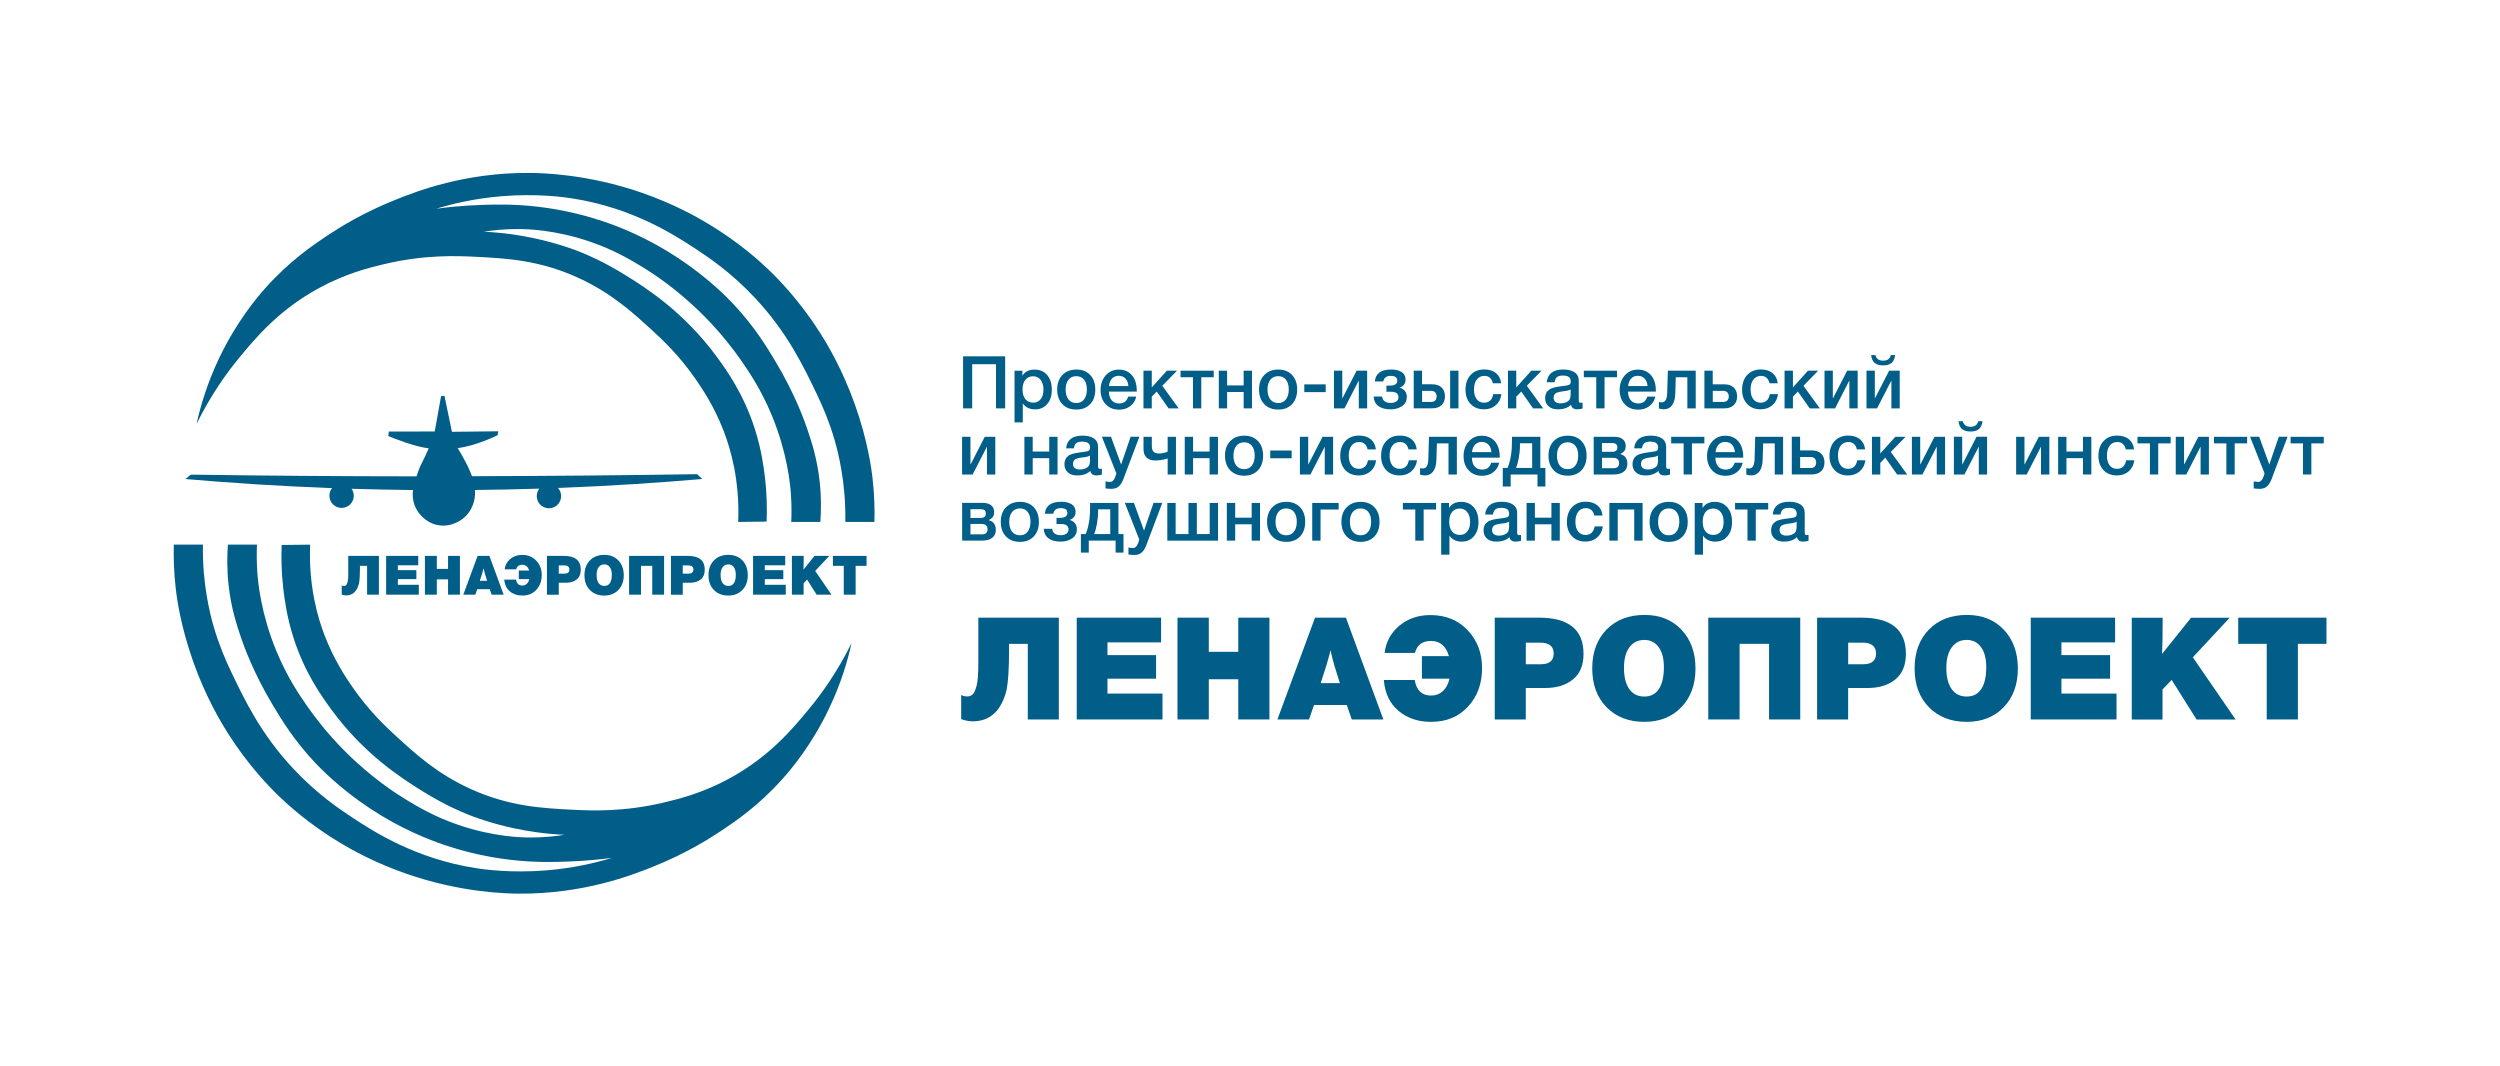 <?xml version="1.0" encoding="UTF-8"?> <svg xmlns="http://www.w3.org/2000/svg" xmlns:xlink="http://www.w3.org/1999/xlink" id="Layer_1" viewBox="0 0 529.29 225.63"><defs><style> .cls-1 { fill: none; } .cls-2 { fill-rule: evenodd; } .cls-2, .cls-3 { fill: #005e89; } .cls-4 { clip-path: url(#clippath); } </style><clipPath id="clippath"><rect class="cls-1" width="529.29" height="225.63"></rect></clipPath></defs><polygon class="cls-3" points="212.81 75.44 212.81 86.46 210.87 86.46 210.87 77.11 205.83 77.11 205.83 86.46 203.9 86.46 203.9 75.44 212.81 75.44"></polygon><g class="cls-4"><path class="cls-3" d="M216.45,78.48v1.07c.54-.87,1.4-1.3,2.6-1.3,1.1,0,1.99.39,2.65,1.16.66.77.99,1.8.99,3.09s-.32,2.27-.97,3.03c-.64.76-1.5,1.14-2.58,1.14-1.14,0-2-.42-2.6-1.25v4.01h-1.75v-10.94h1.66ZM218.7,79.67c-.69,0-1.23.25-1.62.74-.39.49-.59,1.18-.59,2.06s.2,1.55.6,2.04c.4.49.95.74,1.65.74s1.2-.25,1.59-.74c.39-.49.59-1.17.59-2.01s-.2-1.55-.6-2.07-.94-.77-1.62-.77"></path><path class="cls-3" d="M227.9,78.24c1.22,0,2.19.38,2.91,1.15.72.76,1.08,1.79,1.08,3.08s-.36,2.33-1.08,3.09c-.72.76-1.69,1.15-2.92,1.15s-2.24-.38-2.97-1.15c-.73-.76-1.1-1.79-1.1-3.09s.37-2.32,1.11-3.08c.74-.76,1.73-1.15,2.96-1.15M229.52,80.39c-.4-.5-.95-.75-1.65-.75s-1.25.25-1.66.76c-.4.5-.6,1.2-.6,2.07s.2,1.6.6,2.1c.4.51.96.76,1.67.76s1.24-.25,1.63-.77c.4-.51.6-1.21.6-2.11s-.2-1.57-.6-2.07"></path><path class="cls-3" d="M240.56,83.97c-.2.87-.62,1.54-1.28,2.03s-1.44.73-2.34.73c-1.21,0-2.16-.39-2.87-1.17-.71-.78-1.06-1.78-1.06-2.99s.36-2.28,1.09-3.1c.73-.82,1.65-1.22,2.78-1.22s2.09.4,2.77,1.2c.68.8,1.02,1.89,1.02,3.27v.18h-5.9c.02.8.22,1.43.6,1.86.38.44.91.66,1.59.66.49,0,.88-.12,1.19-.35.3-.23.54-.6.72-1.11h1.69ZM238.9,81.73c-.05-.67-.26-1.2-.63-1.59-.37-.39-.84-.58-1.42-.58s-1.04.19-1.4.56-.58.91-.66,1.61h4.1Z"></path><polygon class="cls-3" points="249.54 86.46 247.41 86.46 244.9 82.89 243.85 83.98 243.85 86.46 242.09 86.46 242.09 78.48 243.85 78.48 243.85 82.02 247.04 78.48 249.19 78.48 246.08 81.68 249.54 86.46"></polygon><polygon class="cls-3" points="256.96 79.87 254.33 79.87 254.33 86.46 252.57 86.46 252.57 79.87 249.94 79.87 249.94 78.48 256.96 78.48 256.96 79.87"></polygon><polygon class="cls-3" points="259.8 86.46 258.04 86.46 258.04 78.48 259.8 78.48 259.8 81.6 263.3 81.6 263.3 78.48 265.06 78.48 265.06 86.46 263.3 86.46 263.3 82.99 259.8 82.99 259.8 86.46"></polygon><path class="cls-3" d="M270.64,78.24c1.22,0,2.19.38,2.91,1.15.72.76,1.08,1.79,1.08,3.08s-.36,2.33-1.08,3.09c-.72.76-1.69,1.15-2.92,1.15s-2.24-.38-2.97-1.15c-.73-.76-1.1-1.79-1.1-3.09s.37-2.32,1.11-3.08c.74-.76,1.73-1.15,2.96-1.15M272.26,80.39c-.4-.5-.95-.75-1.65-.75s-1.25.25-1.66.76c-.4.5-.6,1.2-.6,2.07s.2,1.6.6,2.1c.4.51.96.76,1.67.76s1.24-.25,1.63-.77c.4-.51.6-1.21.6-2.11s-.2-1.57-.6-2.07"></path><rect class="cls-3" x="276.14" y="81.38" width="4.53" height="1.64"></rect><polygon class="cls-3" points="284.65 86.46 282.42 86.46 282.42 78.48 284.18 78.48 284.18 84.29 284.23 84.29 287.22 78.48 289.45 78.48 289.45 86.46 287.68 86.46 287.68 80.64 287.63 80.64 284.65 86.46"></polygon><path class="cls-3" d="M297.83,84.09c0,.82-.34,1.45-1.01,1.9-.68.45-1.47.68-2.39.68-1.14,0-2.01-.24-2.62-.72-.62-.48-.94-1.14-.98-1.99h1.78c.12.9.73,1.35,1.81,1.35.51,0,.91-.11,1.21-.32.3-.21.45-.5.45-.87,0-.78-.52-1.18-1.56-1.18h-.99v-1.3h.71c1.06,0,1.59-.35,1.59-1.05s-.48-1.01-1.45-1.01c-.85,0-1.36.4-1.53,1.19h-1.78c.15-1.69,1.32-2.54,3.48-2.54.9,0,1.63.18,2.19.53.56.35.84.89.84,1.62,0,.43-.13.8-.38,1.11-.25.31-.55.5-.9.57v.03c.42.08.79.29,1.09.63.3.33.46.79.46,1.35"></path><path class="cls-3" d="M305.21,82.04c.48.45.71,1.07.71,1.86s-.24,1.42-.71,1.87c-.48.45-1.14.68-2,.68h-3.9v-7.98h1.76v2.89h2.12c.87,0,1.54.23,2.01.67M304.16,83.94c0-.36-.1-.65-.31-.87-.21-.22-.5-.32-.87-.32h-1.9v2.34h1.93c.38,0,.67-.1.86-.32.19-.21.29-.49.29-.83M307.02,78.48h1.76v7.99h-1.76v-7.99Z"></path><path class="cls-3" d="M317.87,83.44c-.12.98-.52,1.76-1.18,2.34-.66.58-1.49.88-2.49.88-1.2,0-2.15-.38-2.86-1.14-.71-.76-1.07-1.75-1.07-2.98,0-1.32.36-2.37,1.08-3.15.72-.78,1.68-1.17,2.9-1.17,1.02,0,1.84.26,2.47.77.62.52.99,1.23,1.09,2.15h-1.75c-.1-.51-.31-.89-.62-1.16-.31-.27-.7-.4-1.17-.4-.68,0-1.22.26-1.61.77-.39.51-.59,1.21-.59,2.1s.19,1.58.57,2.07c.38.5.9.74,1.57.74.53,0,.96-.16,1.29-.47.33-.31.55-.77.64-1.35h1.73Z"></path><polygon class="cls-3" points="326.72 86.46 324.58 86.46 322.08 82.89 321.02 83.98 321.02 86.46 319.26 86.46 319.26 78.48 321.02 78.48 321.02 82.02 324.21 78.48 326.36 78.48 323.25 81.68 326.72 86.46"></polygon><path class="cls-3" d="M327.47,80.94c.18-1.8,1.35-2.71,3.5-2.71,1,0,1.8.2,2.39.59.59.39.89,1,.89,1.83v4.05c0,.23.03.38.08.46.06.08.17.12.33.12.12,0,.26,0,.4-.03v1.24c-.45.11-.83.17-1.14.17-.75,0-1.19-.32-1.3-.96-.67.64-1.6.96-2.8.96-.82,0-1.48-.21-1.96-.64-.49-.43-.73-1.01-.73-1.74,0-.23.02-.44.08-.63.05-.2.11-.37.18-.51.07-.14.18-.28.32-.4.15-.12.27-.23.37-.31.1-.08.26-.16.48-.23.22-.07.39-.13.49-.16.11-.04.3-.07.56-.12.27-.04.45-.07.53-.09.09-.01.27-.04.55-.07.63-.08,1.06-.15,1.29-.21.23-.06.38-.14.46-.26.07-.08.11-.27.11-.57,0-.81-.55-1.21-1.64-1.21-.58,0-1,.11-1.27.32s-.44.58-.51,1.1h-1.67ZM332.54,82.45c-.13.07-.29.14-.46.19-.18.06-.32.09-.43.11-.11.01-.28.04-.51.07-.23.03-.38.05-.46.06-.22.03-.39.06-.51.09-.12.02-.28.07-.46.13-.18.06-.32.14-.42.22-.1.09-.18.21-.26.36-.07.15-.11.33-.11.53,0,.38.13.68.38.88.25.21.61.31,1.06.31.78,0,1.39-.21,1.81-.63.24-.24.36-.7.36-1.38v-.94Z"></path><polygon class="cls-3" points="342.34 79.87 339.71 79.87 339.71 86.46 337.95 86.46 337.95 79.87 335.32 79.87 335.32 78.48 342.34 78.48 342.34 79.87"></polygon><path class="cls-3" d="M350.46,83.97c-.2.87-.62,1.54-1.28,2.03s-1.44.73-2.34.73c-1.21,0-2.16-.39-2.87-1.17-.71-.78-1.06-1.78-1.06-2.99s.36-2.28,1.09-3.1c.73-.82,1.65-1.22,2.78-1.22s2.09.4,2.77,1.2c.68.8,1.02,1.89,1.02,3.27v.18h-5.9c.02.8.22,1.43.6,1.86.38.44.91.66,1.59.66.49,0,.88-.12,1.19-.35.3-.23.54-.6.72-1.11h1.69ZM348.81,81.73c-.05-.67-.26-1.2-.63-1.59-.37-.39-.84-.58-1.42-.58s-1.04.19-1.4.56c-.36.37-.58.91-.66,1.61h4.1Z"></path><path class="cls-3" d="M359,86.46h-1.76v-6.59h-2.45l-.11,3.5c-.03,1.04-.26,1.85-.67,2.42-.42.57-.99.86-1.71.86-.44,0-.8-.06-1.08-.17v-1.38c.1.05.31.08.64.08.7,0,1.07-.66,1.11-1.98l.14-4.72h5.9v7.98Z"></path><path class="cls-3" d="M367.06,82.04c.47.45.71,1.07.71,1.87s-.24,1.42-.71,1.87c-.48.45-1.14.68-2,.68h-4.21v-7.98h1.76v2.89h2.43c.87,0,1.54.22,2.01.67M366.01,83.94c0-.36-.1-.65-.31-.87-.21-.22-.5-.32-.87-.32h-2.21v2.34h2.24c.38,0,.67-.1.86-.32.19-.21.29-.49.29-.83"></path><path class="cls-3" d="M376.43,83.44c-.12.98-.52,1.76-1.18,2.34-.66.58-1.49.88-2.49.88-1.2,0-2.15-.38-2.86-1.14-.71-.76-1.07-1.75-1.07-2.98,0-1.32.36-2.37,1.08-3.15.72-.78,1.68-1.17,2.9-1.17,1.02,0,1.84.26,2.47.77.62.52.99,1.23,1.09,2.15h-1.75c-.1-.51-.31-.89-.62-1.16-.31-.27-.7-.4-1.17-.4-.68,0-1.22.26-1.61.77-.39.51-.59,1.21-.59,2.1s.19,1.58.57,2.07c.38.5.9.74,1.57.74.53,0,.96-.16,1.29-.47.33-.31.55-.77.64-1.35h1.73Z"></path><polygon class="cls-3" points="385.28 86.46 383.15 86.46 380.64 82.89 379.59 83.98 379.59 86.46 377.82 86.46 377.82 78.48 379.59 78.48 379.59 82.02 382.78 78.48 384.93 78.48 381.82 81.68 385.28 86.46"></polygon><polygon class="cls-3" points="388.51 86.46 386.28 86.46 386.28 78.48 388.04 78.48 388.04 84.29 388.09 84.29 391.08 78.48 393.3 78.48 393.3 86.46 391.54 86.46 391.54 80.64 391.49 80.64 388.51 86.46"></polygon><path class="cls-3" d="M397.4,86.46h-2.23v-7.99h1.76v5.82h.05l2.99-5.82h2.23v7.99h-1.76v-5.82h-.05l-2.99,5.82ZM401.22,75.18c-.08.74-.33,1.29-.74,1.65-.41.36-1.01.53-1.8.53s-1.38-.18-1.79-.53c-.41-.36-.66-.9-.74-1.65h.9c.2.78.74,1.18,1.64,1.18s1.44-.39,1.64-1.18h.9Z"></path><polygon class="cls-3" points="205.92 100.46 203.69 100.46 203.69 92.48 205.46 92.48 205.46 98.29 205.51 98.29 208.49 92.48 210.72 92.48 210.72 100.46 208.96 100.46 208.96 94.64 208.91 94.64 205.92 100.46"></polygon><polygon class="cls-3" points="218.64 100.46 216.88 100.46 216.88 92.48 218.64 92.48 218.64 95.6 222.14 95.6 222.14 92.48 223.9 92.48 223.9 100.46 222.14 100.46 222.14 97 218.64 97 218.64 100.46"></polygon><path class="cls-3" d="M225.7,94.94c.18-1.8,1.35-2.71,3.5-2.71,1,0,1.8.2,2.39.59.59.39.89,1,.89,1.83v4.05c0,.23.03.38.08.46.06.08.17.12.33.12.12,0,.26,0,.4-.03v1.24c-.45.11-.83.17-1.14.17-.75,0-1.19-.32-1.3-.96-.67.64-1.6.96-2.8.96-.82,0-1.48-.21-1.96-.64-.49-.43-.73-1.01-.73-1.74,0-.23.02-.44.08-.64.05-.19.11-.37.18-.51.07-.14.18-.28.32-.4.15-.12.27-.23.37-.31.1-.08.26-.16.48-.23.22-.07.39-.13.49-.16.11-.04.3-.07.56-.12.27-.04.45-.07.53-.09.09-.01.27-.04.55-.07.63-.08,1.06-.15,1.29-.21.23-.06.38-.14.46-.26.07-.08.11-.27.11-.57,0-.81-.55-1.21-1.64-1.21-.58,0-1,.11-1.27.32-.27.22-.44.58-.51,1.1h-1.67ZM230.78,96.45c-.13.07-.29.14-.46.19-.18.06-.32.09-.43.11-.11.01-.28.04-.51.07-.23.03-.38.05-.46.06-.22.03-.39.06-.51.09-.12.02-.28.07-.46.13-.18.06-.32.14-.42.22-.1.09-.18.21-.26.36-.07.15-.11.33-.11.53,0,.38.13.68.38.88.25.21.61.31,1.06.31.78,0,1.39-.21,1.81-.63.24-.24.36-.7.36-1.38v-.94Z"></path><path class="cls-3" d="M241.22,92.48l-2.96,7.83c-.03.07-.09.22-.17.46-.08.23-.14.39-.17.47-.03.08-.09.23-.18.43-.09.21-.16.35-.21.43-.05.08-.13.21-.23.37-.1.17-.2.28-.29.36-.09.07-.19.16-.32.27-.13.11-.26.19-.4.23-.14.05-.29.09-.46.12s-.35.05-.55.05c-.33,0-.74-.03-1.22-.09v-1.49c.37.07.68.11.93.11.12,0,.24-.02.34-.05.1-.04.2-.1.28-.19.08-.09.16-.17.22-.25.06-.08.12-.19.18-.32s.1-.25.13-.33c.03-.08.07-.2.12-.36s.08-.27.09-.31l-3.06-7.75h1.93l2.14,5.88,2.01-5.88h1.84Z"></path><path class="cls-3" d="M247.22,97.07c-.89.28-1.75.42-2.6.42s-1.43-.2-1.86-.61c-.44-.41-.66-1-.66-1.77v-2.63h1.76v2.01c0,1.01.48,1.52,1.45,1.52.66,0,1.3-.13,1.9-.39v-3.14h1.76v7.98h-1.76v-3.39Z"></path><polygon class="cls-3" points="252.59 100.46 250.83 100.46 250.83 92.48 252.59 92.48 252.59 95.6 256.09 95.6 256.09 92.48 257.86 92.48 257.86 100.46 256.09 100.46 256.09 97 252.59 97 252.59 100.46"></polygon><path class="cls-3" d="M263.43,92.24c1.22,0,2.19.38,2.91,1.15.72.76,1.08,1.79,1.08,3.08s-.36,2.33-1.08,3.09c-.72.76-1.69,1.15-2.92,1.15s-2.24-.38-2.97-1.15c-.73-.76-1.1-1.79-1.1-3.09s.37-2.32,1.11-3.08c.74-.76,1.73-1.15,2.96-1.15M265.05,94.39c-.4-.5-.95-.75-1.65-.75s-1.25.25-1.66.76c-.4.5-.6,1.2-.6,2.07s.2,1.6.6,2.1c.4.5.96.76,1.67.76s1.24-.25,1.63-.77c.4-.51.6-1.21.6-2.11s-.2-1.57-.6-2.07"></path><rect class="cls-3" x="268.93" y="95.38" width="4.53" height="1.64"></rect><polygon class="cls-3" points="277.44 100.46 275.21 100.46 275.21 92.48 276.97 92.48 276.97 98.29 277.02 98.29 280.01 92.48 282.24 92.48 282.24 100.46 280.47 100.46 280.47 94.64 280.43 94.64 277.44 100.46"></polygon><path class="cls-3" d="M291.35,97.44c-.12.98-.52,1.76-1.18,2.34-.66.58-1.49.88-2.49.88-1.2,0-2.15-.38-2.86-1.14-.71-.76-1.07-1.75-1.07-2.98,0-1.32.36-2.37,1.08-3.15.72-.78,1.68-1.17,2.9-1.17,1.02,0,1.84.26,2.47.77.62.52.99,1.23,1.09,2.15h-1.75c-.1-.51-.31-.89-.62-1.16-.31-.27-.7-.4-1.17-.4-.68,0-1.22.26-1.61.77-.39.51-.59,1.21-.59,2.1s.19,1.58.57,2.07c.38.5.9.74,1.57.74.53,0,.96-.16,1.29-.47.33-.31.55-.77.64-1.35h1.73Z"></path><path class="cls-3" d="M300,97.44c-.12.98-.52,1.76-1.18,2.34-.66.58-1.49.88-2.49.88-1.2,0-2.15-.38-2.86-1.14-.71-.76-1.07-1.75-1.07-2.98,0-1.32.36-2.37,1.08-3.15.72-.78,1.68-1.17,2.9-1.17,1.02,0,1.84.26,2.47.77.62.52.99,1.23,1.09,2.15h-1.75c-.1-.51-.31-.89-.62-1.16-.31-.27-.7-.4-1.17-.4-.68,0-1.22.26-1.61.77-.39.51-.59,1.21-.59,2.1s.19,1.58.57,2.07c.38.5.9.74,1.57.74.53,0,.96-.16,1.29-.47.33-.31.55-.77.64-1.35h1.73Z"></path><path class="cls-3" d="M308.43,100.46h-1.76v-6.59h-2.45l-.11,3.5c-.03,1.04-.26,1.85-.67,2.42-.42.57-.99.86-1.71.86-.44,0-.8-.06-1.08-.17v-1.38c.1.05.31.08.64.08.7,0,1.07-.66,1.11-1.98l.14-4.72h5.9v7.98Z"></path><path class="cls-3" d="M317.41,97.97c-.2.87-.62,1.54-1.28,2.03s-1.44.73-2.34.73c-1.21,0-2.16-.39-2.87-1.17s-1.06-1.78-1.06-2.99.36-2.28,1.09-3.1c.73-.82,1.65-1.22,2.78-1.22s2.09.4,2.77,1.2c.68.8,1.02,1.89,1.02,3.27v.18h-5.9c.02.8.22,1.43.6,1.86.38.44.91.66,1.59.66.49,0,.88-.12,1.19-.35.3-.23.54-.6.72-1.11h1.69ZM315.76,95.73c-.05-.67-.26-1.2-.63-1.59-.37-.39-.84-.58-1.42-.58s-1.04.19-1.4.56c-.36.37-.58.91-.66,1.61h4.1Z"></path><path class="cls-3" d="M327.18,103h-1.67v-2.54h-5.68v2.54h-1.67v-3.93h1.01c.63-1.47.94-3.37.94-5.69v-.9h6v6.59h1.07v3.93ZM324.38,99.07v-5.23h-2.58v.54c0,.83-.09,1.71-.26,2.62-.17.91-.36,1.6-.56,2.07h3.4Z"></path><path class="cls-3" d="M331.92,92.24c1.22,0,2.19.38,2.91,1.15.72.76,1.08,1.79,1.08,3.08s-.36,2.33-1.08,3.09c-.72.76-1.69,1.15-2.92,1.15s-2.24-.38-2.97-1.15c-.73-.76-1.1-1.79-1.1-3.09s.37-2.32,1.11-3.08c.74-.76,1.73-1.15,2.96-1.15M333.54,94.39c-.4-.5-.95-.75-1.65-.75s-1.25.25-1.66.76c-.4.5-.6,1.2-.6,2.07s.2,1.6.6,2.1c.4.5.96.76,1.67.76s1.24-.25,1.63-.77c.4-.51.6-1.21.6-2.11s-.2-1.57-.6-2.07"></path><path class="cls-3" d="M344.54,98.2c0,.72-.25,1.28-.77,1.67-.51.39-1.24.59-2.17.59h-4.19v-7.98h4.41c.74,0,1.32.17,1.74.51.42.34.63.82.63,1.44,0,.42-.09.76-.28,1.02-.19.26-.48.48-.87.66v.03c1,.26,1.5.94,1.5,2.06M341.36,93.81h-2.2v1.84h2.24c.68,0,1.02-.32,1.02-.96,0-.59-.36-.88-1.07-.88M341.6,96.93h-2.43v2.2h2.43c.79,0,1.19-.36,1.19-1.08,0-.35-.1-.62-.31-.82s-.5-.29-.88-.29"></path><path class="cls-3" d="M345.97,94.94c.18-1.8,1.35-2.71,3.5-2.71,1,0,1.8.2,2.39.59.59.39.89,1,.89,1.83v4.05c0,.23.03.38.08.46s.17.12.33.12c.12,0,.26,0,.4-.03v1.24c-.45.11-.83.17-1.14.17-.75,0-1.19-.32-1.3-.96-.67.64-1.6.96-2.8.96-.82,0-1.48-.21-1.96-.64-.49-.43-.73-1.01-.73-1.74,0-.23.02-.44.08-.64.05-.19.11-.37.18-.51.07-.14.18-.28.32-.4.15-.12.27-.23.37-.31.1-.08.26-.16.48-.23.22-.07.39-.13.49-.16.11-.04.3-.07.56-.12.27-.04.45-.07.53-.09.09-.01.27-.04.55-.07.63-.08,1.06-.15,1.29-.21.23-.06.38-.14.46-.26.07-.08.11-.27.11-.57,0-.81-.55-1.21-1.64-1.21-.58,0-1,.11-1.27.32s-.44.58-.51,1.1h-1.67ZM351.04,96.45c-.13.07-.29.14-.46.19-.18.06-.32.09-.43.11-.11.01-.28.04-.51.07-.23.03-.38.05-.46.06-.22.03-.39.06-.51.09-.12.02-.28.07-.46.13-.18.06-.32.14-.42.22-.1.09-.18.21-.26.36-.07.15-.11.33-.11.53,0,.38.13.68.38.88.25.21.61.31,1.06.31.78,0,1.39-.21,1.81-.63.24-.24.36-.7.36-1.38v-.94Z"></path><polygon class="cls-3" points="360.84 93.87 358.21 93.87 358.21 100.46 356.45 100.46 356.45 93.87 353.82 93.87 353.82 92.48 360.84 92.48 360.84 93.87"></polygon><path class="cls-3" d="M368.96,97.97c-.2.87-.62,1.54-1.28,2.03s-1.44.73-2.34.73c-1.21,0-2.16-.39-2.87-1.17s-1.06-1.78-1.06-2.99.36-2.28,1.09-3.1c.73-.82,1.65-1.22,2.78-1.22s2.09.4,2.77,1.2c.68.8,1.02,1.89,1.02,3.27v.18h-5.9c.02.8.22,1.43.6,1.86.38.44.91.66,1.59.66.49,0,.88-.12,1.19-.35.3-.23.54-.6.72-1.11h1.69ZM367.31,95.73c-.05-.67-.26-1.2-.63-1.59-.37-.39-.84-.58-1.42-.58s-1.04.19-1.4.56c-.36.37-.58.91-.66,1.61h4.1Z"></path><path class="cls-3" d="M377.5,100.46h-1.76v-6.59h-2.45l-.11,3.5c-.03,1.04-.26,1.85-.67,2.42-.42.57-.99.86-1.71.86-.44,0-.8-.06-1.08-.17v-1.38c.1.05.31.08.64.08.7,0,1.07-.66,1.11-1.98l.14-4.72h5.9v7.98Z"></path><path class="cls-3" d="M385.56,96.04c.47.45.71,1.07.71,1.86s-.24,1.42-.71,1.87c-.48.45-1.14.68-2,.68h-4.21v-7.98h1.76v2.89h2.43c.87,0,1.54.22,2.01.67M384.51,97.94c0-.36-.1-.65-.31-.87-.21-.22-.5-.32-.87-.32h-2.21v2.34h2.24c.38,0,.67-.11.86-.32.19-.21.29-.49.29-.83"></path><path class="cls-3" d="M394.93,97.44c-.12.98-.52,1.76-1.18,2.34-.66.58-1.49.88-2.49.88-1.2,0-2.15-.38-2.86-1.14-.71-.76-1.07-1.75-1.07-2.98,0-1.32.36-2.37,1.08-3.15.72-.78,1.68-1.17,2.9-1.17,1.02,0,1.84.26,2.47.77.62.52.99,1.23,1.09,2.15h-1.75c-.1-.51-.31-.89-.62-1.16-.31-.27-.7-.4-1.17-.4-.68,0-1.22.26-1.61.77-.39.51-.59,1.21-.59,2.1s.19,1.58.57,2.07c.38.5.9.74,1.57.74.53,0,.96-.16,1.29-.47.33-.31.55-.77.64-1.35h1.73Z"></path><polygon class="cls-3" points="403.78 100.46 401.65 100.46 399.14 96.89 398.09 97.99 398.09 100.46 396.32 100.46 396.32 92.48 398.09 92.48 398.09 96.02 401.27 92.48 403.43 92.48 400.31 95.68 403.78 100.46"></polygon><polygon class="cls-3" points="407.01 100.46 404.78 100.46 404.78 92.48 406.54 92.48 406.54 98.29 406.59 98.29 409.57 92.48 411.8 92.48 411.8 100.46 410.04 100.46 410.04 94.64 409.99 94.64 407.01 100.46"></polygon><path class="cls-3" d="M415.9,100.46h-2.23v-7.99h1.76v5.82h.05l2.99-5.82h2.23v7.99h-1.76v-5.82h-.05l-2.99,5.82ZM419.72,89.18c-.08.74-.33,1.29-.74,1.65-.41.36-1.01.53-1.8.53s-1.38-.18-1.79-.53c-.41-.36-.66-.9-.74-1.65h.9c.2.78.74,1.18,1.64,1.18s1.44-.39,1.64-1.18h.9Z"></path><polygon class="cls-3" points="429.08 100.46 426.85 100.46 426.85 92.48 428.61 92.48 428.61 98.29 428.66 98.29 431.65 92.48 433.88 92.48 433.88 100.46 432.11 100.46 432.11 94.64 432.07 94.64 429.08 100.46"></polygon><polygon class="cls-3" points="437.5 100.46 435.74 100.46 435.74 92.48 437.5 92.48 437.5 95.6 441 95.6 441 92.48 442.77 92.48 442.77 100.46 441 100.46 441 97 437.5 97 437.5 100.46"></polygon><path class="cls-3" d="M451.87,97.44c-.12.98-.52,1.76-1.18,2.34-.66.58-1.49.88-2.49.88-1.2,0-2.15-.38-2.86-1.14-.71-.76-1.07-1.75-1.07-2.98,0-1.32.36-2.37,1.08-3.15.72-.78,1.68-1.17,2.9-1.17,1.02,0,1.84.26,2.47.77.62.52.99,1.23,1.09,2.15h-1.75c-.1-.51-.31-.89-.62-1.16-.31-.27-.7-.4-1.17-.4-.68,0-1.22.26-1.61.77-.39.51-.59,1.21-.59,2.1s.19,1.58.57,2.07c.38.5.9.74,1.57.74.53,0,.96-.16,1.29-.47.33-.31.55-.77.64-1.35h1.73Z"></path><polygon class="cls-3" points="459.56 93.87 456.93 93.87 456.93 100.46 455.17 100.46 455.17 93.87 452.54 93.87 452.54 92.48 459.56 92.48 459.56 93.87"></polygon><polygon class="cls-3" points="462.87 100.46 460.64 100.46 460.64 92.48 462.4 92.48 462.4 98.29 462.45 98.29 465.43 92.48 467.66 92.48 467.66 100.46 465.9 100.46 465.9 94.64 465.85 94.64 462.87 100.46"></polygon><polygon class="cls-3" points="475.75 93.87 473.12 93.87 473.12 100.46 471.36 100.46 471.36 93.87 468.73 93.87 468.73 92.48 475.75 92.48 475.75 93.87"></polygon><path class="cls-3" d="M484.31,92.48l-2.96,7.83c-.03.07-.09.22-.17.46-.08.23-.14.39-.17.47-.03.08-.09.23-.18.43-.09.21-.16.35-.21.43-.05.08-.13.21-.23.37-.1.17-.2.28-.29.36-.09.07-.19.16-.32.27-.13.11-.26.19-.4.23-.14.05-.29.09-.46.12-.17.04-.35.05-.55.05-.33,0-.74-.03-1.22-.09v-1.49c.37.07.68.11.93.11.12,0,.24-.02.34-.05.1-.04.2-.1.28-.19.08-.09.16-.17.22-.25.06-.08.12-.19.18-.32s.1-.25.13-.33c.03-.08.07-.2.12-.36s.08-.27.09-.31l-3.06-7.75h1.93l2.14,5.88,2.01-5.88h1.84Z"></path><polygon class="cls-3" points="491.98 93.87 489.35 93.87 489.35 100.46 487.58 100.46 487.58 93.87 484.95 93.87 484.95 92.48 491.98 92.48 491.98 93.87"></polygon><path class="cls-3" d="M210.83,112.2c0,.72-.25,1.28-.77,1.67-.51.39-1.24.59-2.17.59h-4.19v-7.99h4.41c.74,0,1.32.17,1.74.51.42.34.63.82.63,1.44,0,.42-.09.76-.28,1.02-.19.26-.48.48-.87.66v.03c1,.26,1.5.94,1.5,2.06M207.66,107.81h-2.2v1.84h2.24c.68,0,1.02-.32,1.02-.96,0-.59-.36-.88-1.07-.88M207.89,110.93h-2.43v2.2h2.43c.79,0,1.19-.36,1.19-1.08,0-.35-.1-.62-.31-.82-.21-.2-.5-.29-.88-.29"></path><path class="cls-3" d="M215.96,106.25c1.22,0,2.19.38,2.91,1.15.72.76,1.08,1.79,1.08,3.08s-.36,2.33-1.08,3.09c-.72.76-1.69,1.15-2.92,1.15s-2.24-.38-2.97-1.15c-.73-.76-1.1-1.79-1.1-3.09s.37-2.32,1.11-3.08c.74-.76,1.73-1.15,2.96-1.15M217.58,108.39c-.4-.5-.95-.75-1.65-.75s-1.25.25-1.66.76c-.4.5-.6,1.2-.6,2.07s.2,1.6.6,2.1c.4.5.96.76,1.67.76s1.24-.25,1.63-.77c.4-.51.6-1.21.6-2.11s-.2-1.57-.6-2.07"></path><path class="cls-3" d="M227.98,112.09c0,.82-.34,1.45-1.01,1.9-.68.45-1.47.68-2.39.68-1.14,0-2.01-.24-2.62-.72-.62-.48-.94-1.14-.98-1.99h1.78c.12.9.73,1.35,1.81,1.35.51,0,.91-.11,1.21-.32.3-.21.45-.5.45-.87,0-.78-.52-1.18-1.56-1.18h-.99v-1.3h.71c1.06,0,1.59-.35,1.59-1.05s-.49-1.01-1.46-1.01c-.85,0-1.36.4-1.53,1.19h-1.78c.15-1.69,1.31-2.54,3.48-2.54.9,0,1.63.18,2.19.53.56.35.84.89.84,1.62,0,.43-.13.8-.38,1.11-.25.31-.55.5-.9.57v.03c.42.08.79.29,1.09.63.3.33.46.79.46,1.35"></path><path class="cls-3" d="M237.86,117h-1.67v-2.54h-5.68v2.54h-1.67v-3.93h1.01c.63-1.47.94-3.37.94-5.69v-.9h6v6.59h1.07v3.93ZM235.06,113.07v-5.23h-2.58v.54c0,.83-.09,1.71-.26,2.62-.17.91-.36,1.6-.56,2.07h3.4Z"></path><path class="cls-3" d="M246.07,106.48l-2.96,7.83c-.03.07-.09.22-.17.46-.08.23-.14.39-.17.47-.03.08-.09.23-.18.43-.09.21-.16.35-.21.43-.05.08-.13.21-.23.37-.1.17-.2.28-.29.36-.09.07-.19.16-.32.27-.13.11-.26.19-.4.23-.14.05-.29.09-.46.12s-.35.05-.55.05c-.33,0-.74-.03-1.22-.09v-1.49c.37.07.68.11.93.11.12,0,.24-.02.34-.05.1-.04.2-.1.28-.19.08-.09.16-.17.22-.25.06-.08.12-.19.18-.32s.1-.25.13-.33c.03-.08.07-.2.12-.36s.08-.27.09-.31l-3.06-7.75h1.93l2.14,5.88,2.01-5.88h1.84Z"></path><polygon class="cls-3" points="247.14 114.46 247.14 106.48 248.9 106.48 248.9 113.07 251.62 113.07 251.62 106.48 253.39 106.48 253.39 113.07 256.11 113.07 256.11 106.48 257.88 106.48 257.88 114.46 247.14 114.46"></polygon><polygon class="cls-3" points="261.51 114.46 259.74 114.46 259.74 106.48 261.51 106.48 261.51 109.6 265 109.6 265 106.48 266.77 106.48 266.77 114.46 265 114.46 265 111 261.51 111 261.51 114.46"></polygon><path class="cls-3" d="M272.34,106.25c1.22,0,2.19.38,2.91,1.15.72.76,1.08,1.79,1.08,3.08s-.36,2.33-1.08,3.09c-.72.76-1.69,1.15-2.92,1.15s-2.24-.38-2.97-1.15c-.73-.76-1.1-1.79-1.1-3.09s.37-2.32,1.11-3.08c.74-.76,1.73-1.15,2.96-1.15M273.96,108.39c-.4-.5-.95-.75-1.65-.75s-1.25.25-1.66.76c-.4.5-.6,1.2-.6,2.07s.2,1.6.6,2.1c.4.5.96.76,1.67.76s1.24-.25,1.63-.77c.4-.51.6-1.21.6-2.11s-.2-1.57-.6-2.07"></path><polygon class="cls-3" points="283.41 107.87 279.58 107.87 279.58 114.46 277.82 114.46 277.82 106.48 283.41 106.48 283.41 107.87"></polygon><path class="cls-3" d="M288.08,106.25c1.22,0,2.19.38,2.91,1.15.72.76,1.08,1.79,1.08,3.08s-.36,2.33-1.08,3.09c-.72.76-1.69,1.15-2.92,1.15s-2.24-.38-2.97-1.15c-.73-.76-1.1-1.79-1.1-3.09s.37-2.32,1.11-3.08c.74-.76,1.73-1.15,2.96-1.15M289.7,108.39c-.4-.5-.95-.75-1.65-.75s-1.25.25-1.66.76c-.4.5-.6,1.2-.6,2.07s.2,1.6.6,2.1c.4.5.96.76,1.67.76s1.24-.25,1.63-.77c.4-.51.6-1.21.6-2.11s-.2-1.57-.6-2.07"></path><polygon class="cls-3" points="304.04 107.87 301.41 107.87 301.41 114.46 299.64 114.46 299.64 107.87 297.01 107.87 297.01 106.48 304.04 106.48 304.04 107.87"></polygon><path class="cls-3" d="M306.78,106.48v1.07c.54-.87,1.4-1.3,2.6-1.3,1.1,0,1.99.39,2.65,1.16.66.77.99,1.81.99,3.09s-.32,2.27-.97,3.03c-.64.76-1.5,1.14-2.58,1.14-1.14,0-2-.42-2.6-1.25v4.01h-1.75v-10.94h1.66ZM309.03,107.67c-.69,0-1.23.25-1.62.74-.39.5-.59,1.18-.59,2.06s.2,1.55.6,2.04c.4.5.95.74,1.65.74s1.2-.25,1.59-.74c.39-.49.59-1.17.59-2.01s-.2-1.56-.6-2.07c-.4-.51-.94-.77-1.62-.77"></path><path class="cls-3" d="M314.43,108.94c.18-1.81,1.35-2.71,3.5-2.71,1,0,1.8.2,2.39.59.59.39.89,1,.89,1.83v4.06c0,.23.03.38.08.46s.17.12.33.12c.12,0,.26,0,.4-.03v1.24c-.45.11-.83.17-1.14.17-.75,0-1.19-.32-1.3-.96-.67.64-1.6.96-2.8.96-.82,0-1.48-.21-1.96-.64-.49-.43-.73-1.01-.73-1.74,0-.23.02-.44.08-.64.05-.19.11-.37.18-.51.07-.14.18-.28.32-.4.15-.12.27-.23.37-.31.1-.08.26-.16.48-.23.22-.07.39-.13.49-.16.11-.04.3-.07.56-.12.27-.04.45-.07.53-.08.09-.01.27-.04.55-.07.63-.08,1.06-.15,1.29-.21.23-.06.38-.14.46-.26.07-.08.11-.27.11-.57,0-.81-.55-1.21-1.64-1.21-.58,0-1,.11-1.27.32-.27.22-.44.58-.51,1.1h-1.67ZM319.51,110.45c-.13.07-.29.14-.46.19-.18.06-.32.09-.43.11-.11.01-.28.04-.51.07-.23.03-.38.05-.46.06-.22.03-.39.06-.51.09-.12.03-.28.07-.46.13-.18.06-.32.14-.42.22-.1.09-.18.21-.26.36-.07.15-.11.33-.11.53,0,.38.13.68.38.88.25.21.61.31,1.06.31.78,0,1.39-.21,1.81-.63.24-.24.36-.7.36-1.38v-.94Z"></path><polygon class="cls-3" points="324.96 114.46 323.2 114.46 323.2 106.48 324.96 106.48 324.96 109.6 328.46 109.6 328.46 106.48 330.23 106.48 330.23 114.46 328.46 114.46 328.46 111 324.96 111 324.96 114.46"></polygon><path class="cls-3" d="M339.34,111.44c-.12.98-.52,1.76-1.18,2.34-.66.58-1.49.88-2.49.88-1.2,0-2.15-.38-2.86-1.14-.71-.76-1.07-1.75-1.07-2.98,0-1.32.36-2.37,1.08-3.15.72-.78,1.68-1.17,2.9-1.17,1.02,0,1.84.26,2.47.77s.99,1.23,1.09,2.15h-1.75c-.1-.51-.31-.89-.62-1.16-.31-.27-.7-.4-1.17-.4-.68,0-1.22.25-1.61.77-.39.51-.59,1.21-.59,2.1s.19,1.58.57,2.07c.38.5.9.74,1.57.74.53,0,.96-.16,1.29-.47.33-.31.55-.77.64-1.35h1.73Z"></path><polygon class="cls-3" points="342.5 114.46 340.73 114.46 340.73 106.48 347.76 106.48 347.76 114.46 345.99 114.46 345.99 107.87 342.5 107.87 342.5 114.46"></polygon><path class="cls-3" d="M353.33,106.25c1.22,0,2.19.38,2.91,1.15.72.76,1.08,1.79,1.08,3.08s-.36,2.33-1.08,3.09c-.72.76-1.69,1.15-2.92,1.15s-2.24-.38-2.97-1.15c-.73-.76-1.1-1.79-1.1-3.09s.37-2.32,1.11-3.08c.74-.76,1.73-1.15,2.96-1.15M354.95,108.39c-.4-.5-.95-.75-1.65-.75s-1.25.25-1.66.76c-.4.5-.6,1.2-.6,2.07s.2,1.6.6,2.1c.4.5.96.76,1.67.76s1.24-.25,1.63-.77c.4-.51.6-1.21.6-2.11s-.2-1.57-.6-2.07"></path><path class="cls-3" d="M360.46,106.48v1.07c.54-.87,1.4-1.3,2.6-1.3,1.1,0,1.99.39,2.65,1.16.66.77.99,1.81.99,3.09s-.32,2.27-.97,3.03c-.64.76-1.5,1.14-2.58,1.14-1.14,0-2-.42-2.6-1.25v4.01h-1.75v-10.94h1.66ZM362.7,107.67c-.69,0-1.23.25-1.62.74-.39.5-.59,1.18-.59,2.06s.2,1.55.6,2.04c.4.5.95.74,1.65.74s1.2-.25,1.59-.74c.39-.49.59-1.17.59-2.01s-.2-1.56-.6-2.07c-.4-.51-.94-.77-1.62-.77"></path><polygon class="cls-3" points="374.36 107.87 371.73 107.87 371.73 114.46 369.97 114.46 369.97 107.87 367.34 107.87 367.34 106.48 374.36 106.48 374.36 107.87"></polygon><path class="cls-3" d="M375.31,108.94c.18-1.81,1.35-2.71,3.5-2.71,1,0,1.8.2,2.39.59.59.39.89,1,.89,1.83v4.06c0,.23.03.38.08.46s.17.12.33.12c.12,0,.26,0,.4-.03v1.24c-.45.11-.83.17-1.14.17-.75,0-1.19-.32-1.3-.96-.67.64-1.6.96-2.8.96-.82,0-1.48-.21-1.96-.64-.49-.43-.73-1.01-.73-1.74,0-.23.02-.44.08-.64.05-.19.11-.37.18-.51.07-.14.18-.28.32-.4.15-.12.27-.23.37-.31.1-.08.26-.16.48-.23.22-.07.39-.13.49-.16.11-.04.3-.07.56-.12.27-.04.45-.07.53-.08.09-.01.27-.04.55-.07.63-.08,1.06-.15,1.29-.21.23-.06.38-.14.46-.26.07-.08.11-.27.11-.57,0-.81-.55-1.21-1.64-1.21-.58,0-1,.11-1.27.32-.27.22-.44.58-.51,1.1h-1.67ZM380.39,110.45c-.13.07-.29.14-.46.19-.18.06-.32.09-.43.11-.11.01-.28.04-.51.07-.23.03-.38.05-.46.06-.22.03-.39.06-.51.09-.12.03-.28.07-.46.13-.18.06-.32.14-.42.22-.1.09-.18.21-.26.36-.07.15-.11.33-.11.53,0,.38.13.68.38.88.25.21.61.31,1.06.31.78,0,1.39-.21,1.81-.63.24-.24.36-.7.36-1.38v-.94Z"></path><path class="cls-2" d="M148.67,101.39c-.36-.33-.72-.67-1.08-1-15.89.25-31.78.39-47.67.43-.17-.48-.36-.93-.57-1.4-.42-1-.81-1.69-1.57-3.05-.31-.56-.6-1.06-.86-1.49,4-.55,8.06-2.56,8.45-2.76.03-.27.06-.54.1-.81-3.26.04-6.53.07-9.79.11-.53-2.53-1.05-5.07-1.58-7.6-.24.02-.48.03-.72.05l-1.34,7.48c-3.24,0-6.48.01-9.72.02-.04.32-.08.63-.11.95,1.3.54,5.51,2.23,8.55,2.6,0,0,0,0,.01,0-.19.44-.42.95-.68,1.51-.79,1.68-1,1.94-1.43,3.06-.19.5-.35.95-.48,1.36-15.93-.01-31.85-.13-47.78-.36-.38.31-.76.62-1.15.93,9.85.85,20.21,1.52,31.05,1.92-.35.44-.56,1-.56,1.61,0,1.42,1.15,2.58,2.58,2.58s2.58-1.15,2.58-2.58c0-.55-.17-1.05-.46-1.47,4.27.13,8.61.22,13.01.27-.04.24-.07.46-.07.7-.05,1.35.34,2.39.48,2.72.15.37.69,1.58,1.96,2.62.39.32,1.36,1.1,2.86,1.38,1.9.37,3.39-.29,3.92-.52,1.51-.69,2.35-1.73,2.62-2.1.18-.23.87-1.2,1.19-2.67.18-.83.18-1.53.13-2.14,4.62-.05,9.17-.15,13.64-.29-.34.44-.54.99-.54,1.58,0,1.42,1.15,2.58,2.58,2.58s2.58-1.15,2.58-2.58c0-.66-.25-1.26-.66-1.72,10.65-.41,20.84-1.06,30.54-1.9"></path><path class="cls-2" d="M41.66,89.66c3.04-6.15,6.39-10.78,9.02-13.96,3.52-4.27,8.41-10.1,16.78-14.67,5.72-3.12,10.65-4.34,13.79-5.09,8.6-2.06,15.44-1.77,19.33-1.58,6.42.32,13.49.67,21.66,4.37,7.12,3.22,11.76,7.47,15.72,11.1,2.32,2.13,5.83,5.38,9.38,10.53,1.32,1.92,3.85,5.63,5.87,10.88,1.47,3.81,3.43,10.45,3.08,19.26,2-.02,4.01-.05,6.01-.07.11-2.52.08-5.75-.36-9.45-.23-1.93-.7-5.71-2.15-10.24-2.35-7.33-5.93-12.33-8.02-15.18-7-9.55-15-14.61-19.44-17.36-4.55-2.82-8.09-4.29-9.45-4.84-.95-.38-4.6-1.8-9.67-2.9-2.91-.63-6.55-1.21-10.78-1.4,1.8-.29,4.33-.59,7.38-.57,1.68,0,7.65.13,15.04,2.65,5.13,1.75,8.66,3.87,11.24,5.44,1.87,1.14,7.17,4.49,12.89,10.24,3.89,3.91,6.49,7.43,7.8,9.31,1.69,2.42,4.34,6.26,6.66,11.89,3.27,7.95,3.87,14.56,4.01,16.61.17,2.42.14,4.45.07,5.87h6.16c.16-2.16.23-5.08-.14-8.52-.53-4.87-1.7-8.4-2.63-11.15-.47-1.4-2.49-7.23-6.75-14.34-1.9-3.17-4.45-7.38-8.88-12.1-1.12-1.2-5.22-5.47-11.67-9.74-6.5-4.3-12.39-6.61-15.97-7.81-2.88-.96-7.71-2.37-13.82-3.08-5.21-.61-9.33-.47-12.32-.36-3.67.14-6.79.47-9.16.79,3.56-1.08,8.27-2.19,13.89-2.65,7.61-.62,13.43.22,15.08.49,12.63,2,21.41,7.65,26.02,10.69,2.74,1.8,7.48,4.97,12.54,10.38,6.82,7.3,10.23,14.42,13.09,20.4,1.3,2.71,2.62,5.83,3.72,9.6.4,1.34,1.01,3.69,1.5,6.66.46,2.76.86,6.41.79,10.74h6.16c.07-2.45.02-5.71-.43-9.52-.16-1.4-.94-7.6-3.72-15.39-2.63-7.38-5.8-12.67-7.3-15.04-4.42-6.96-8.96-11.54-10.9-13.4-1.81-1.74-6.25-5.82-12.88-9.8-2.47-1.49-7.35-4.22-13.96-6.52-11.55-4.01-21.2-4.21-23.92-4.22-13.63-.08-23.77,3.87-28.33,5.7-6.75,2.7-11.69,5.77-14.31,7.51-3.2,2.14-8.03,5.41-13.1,11.06-1.83,2.04-6.18,7.18-9.88,14.93-2.54,5.33-3.95,10.17-4.76,13.85"></path><path class="cls-2" d="M180.29,136.15c-3.04,6.15-6.39,10.78-9.02,13.96-3.52,4.27-8.41,10.1-16.78,14.67-5.72,3.12-10.65,4.34-13.79,5.09-8.6,2.06-15.44,1.77-19.33,1.57-6.42-.32-13.49-.67-21.66-4.37-7.12-3.22-11.76-7.47-15.72-11.1-2.32-2.13-5.83-5.38-9.38-10.52-1.32-1.92-3.85-5.63-5.87-10.88-1.47-3.81-3.43-10.46-3.08-19.26-2,.02-4.01.05-6.02.07-.11,2.52-.08,5.74.36,9.45.23,1.93.7,5.71,2.15,10.24,2.35,7.33,5.93,12.33,8.02,15.18,7,9.55,15,14.61,19.44,17.36,4.56,2.82,8.09,4.29,9.45,4.83.95.38,4.6,1.81,9.67,2.9,2.91.63,6.55,1.21,10.78,1.4-1.8.29-4.33.59-7.38.57-1.68,0-7.65-.13-15.04-2.65-5.13-1.75-8.66-3.87-11.24-5.44-1.87-1.14-7.17-4.49-12.89-10.24-3.9-3.91-6.49-7.43-7.81-9.31-1.69-2.42-4.34-6.26-6.66-11.89-3.27-7.95-3.87-14.56-4.01-16.61-.17-2.42-.14-4.45-.07-5.87h-6.16c-.16,2.15-.23,5.08.14,8.52.53,4.87,1.7,8.4,2.63,11.15.47,1.4,2.49,7.23,6.75,14.34,1.9,3.17,4.45,7.38,8.88,12.1,1.12,1.19,5.22,5.47,11.67,9.74,6.5,4.3,12.39,6.61,15.97,7.81,2.88.97,7.71,2.37,13.82,3.08,5.22.61,9.33.47,12.32.36,3.67-.14,6.79-.46,9.16-.78-3.56,1.08-8.27,2.19-13.89,2.65-7.61.62-13.43-.22-15.08-.49-12.63-2-21.42-7.65-26.02-10.69-2.74-1.8-7.48-4.97-12.54-10.39-6.82-7.3-10.23-14.42-13.09-20.4-1.3-2.71-2.62-5.83-3.72-9.6-.4-1.35-1.01-3.69-1.5-6.66-.46-2.76-.86-6.41-.79-10.74h-6.16c-.07,2.45-.02,5.71.43,9.52.16,1.4.94,7.6,3.72,15.39,2.63,7.38,5.8,12.67,7.3,15.04,4.42,6.96,8.96,11.54,10.9,13.4,1.81,1.74,6.25,5.82,12.88,9.8,2.47,1.49,7.35,4.22,13.96,6.52,11.55,4.02,21.2,4.21,23.92,4.23,13.63.07,23.77-3.87,28.33-5.7,6.75-2.7,11.69-5.77,14.31-7.51,3.2-2.13,8.03-5.4,13.1-11.06,1.83-2.04,6.19-7.18,9.88-14.93,2.54-5.33,3.95-10.17,4.76-13.86"></path><path class="cls-3" d="M73.73,117.69h6.49v8.21h-2.5v-6.1h-1.51v.49c0,1.48-.07,2.56-.2,3.22-.41,1.66-1.29,2.51-2.66,2.55-.37,0-.7-.06-1-.18v-1.95c.12.08.29.13.5.13.14,0,.26-.04.36-.11.1-.07.19-.18.25-.33.06-.15.11-.3.15-.46.04-.16.07-.36.09-.6.02-.24.03-.45.03-.63s0-.41,0-.69v-3.53Z"></path><polygon class="cls-3" points="88.55 117.69 88.55 119.68 84.23 119.68 84.23 120.71 88.15 120.71 88.15 122.61 84.23 122.61 84.23 123.81 88.67 123.81 88.67 125.9 81.75 125.9 81.75 117.69 88.55 117.69"></polygon><polygon class="cls-3" points="97.37 117.69 97.37 125.9 94.86 125.9 94.86 122.66 92.48 122.66 92.48 125.9 89.96 125.9 89.96 117.69 92.48 117.69 92.48 120.44 94.86 120.44 94.86 117.69 97.37 117.69"></polygon><path class="cls-3" d="M103.61,117.69l3.02,8.21h-2.55l-.4-1.16h-2.64l-.4,1.16h-2.55l3.03-8.21h2.49ZM103.13,122.97l-.44-1.41c-.1-.33-.2-.74-.31-1.24-.12.49-.24.91-.35,1.26-.12.38-.26.84-.45,1.39h1.55Z"></path><path class="cls-3" d="M114.69,121.77c0,1.24-.38,2.27-1.13,3.09-.75.82-1.75,1.23-2.99,1.23-1.04,0-1.91-.29-2.62-.88-.71-.59-1.1-1.42-1.19-2.5h2.49c.14.84.58,1.26,1.32,1.26.38,0,.69-.12.95-.36.26-.24.44-.57.54-1h-2.22v-1.82h2.18c-.24-.82-.72-1.22-1.44-1.22s-1.13.32-1.3.97h-2.44c.11-.89.51-1.62,1.19-2.2.69-.57,1.53-.86,2.51-.86,1.23,0,2.23.41,3,1.23.77.82,1.16,1.84,1.16,3.06"></path><path class="cls-3" d="M115.8,117.69h3.57c2.39,0,3.59.97,3.59,2.92,0,.91-.28,1.59-.85,2.06-.57.47-1.31.7-2.24.7h-1.57v2.54h-2.5v-8.21ZM118.3,119.71v1.74h1.21c.69,0,1.04-.29,1.04-.86s-.36-.88-1.08-.88h-1.16Z"></path><path class="cls-3" d="M127.96,117.47c1.23,0,2.22.4,2.97,1.19.75.79,1.13,1.84,1.13,3.13s-.38,2.32-1.14,3.11c-.76.79-1.76,1.19-2.99,1.19s-2.28-.39-3.04-1.18c-.77-.79-1.15-1.83-1.15-3.13s.38-2.34,1.15-3.13c.77-.79,1.79-1.18,3.07-1.18M127.93,119.49c-.51,0-.91.2-1.19.6-.29.4-.43.95-.43,1.66s.14,1.3.43,1.7c.28.4.69.6,1.21.6s.91-.2,1.18-.6c.27-.4.4-.99.4-1.77,0-.68-.14-1.22-.42-1.61-.28-.39-.67-.58-1.17-.58"></path><polygon class="cls-3" points="140.6 117.69 140.6 125.9 138.09 125.9 138.09 119.8 135.71 119.8 135.71 125.9 133.19 125.9 133.19 117.69 140.6 117.69"></polygon><path class="cls-3" d="M142.05,117.69h3.57c2.39,0,3.59.97,3.59,2.92,0,.91-.28,1.59-.85,2.06-.57.47-1.31.7-2.24.7h-1.57v2.54h-2.5v-8.21ZM144.55,119.71v1.74h1.21c.69,0,1.04-.29,1.04-.86s-.36-.88-1.08-.88h-1.16Z"></path><path class="cls-3" d="M154.21,117.47c1.23,0,2.22.4,2.98,1.19.75.79,1.13,1.84,1.13,3.13s-.38,2.32-1.14,3.11c-.76.79-1.76,1.19-2.99,1.19s-2.28-.39-3.04-1.18c-.77-.79-1.15-1.83-1.15-3.13s.38-2.34,1.15-3.13c.77-.79,1.79-1.18,3.07-1.18M154.18,119.49c-.51,0-.91.2-1.19.6-.29.4-.43.95-.43,1.66s.14,1.3.43,1.7c.28.4.69.6,1.21.6s.91-.2,1.18-.6c.27-.4.4-.99.4-1.77,0-.68-.14-1.22-.42-1.61-.28-.39-.67-.58-1.17-.58"></path><polygon class="cls-3" points="166.24 117.69 166.24 119.68 161.92 119.68 161.92 120.71 165.84 120.71 165.84 122.61 161.92 122.61 161.92 123.81 166.36 123.81 166.36 125.9 159.44 125.9 159.44 117.69 166.24 117.69"></polygon><path class="cls-3" d="M175.57,117.69l-2.98,3.19,3.45,5.02h-3.15l-2.01-3.19-.74.77v2.42h-2.48v-8.21h2.49v1.66c-.01.12-.02.54-.05,1.26l2.34-2.92h3.11Z"></path><polygon class="cls-3" points="183.46 117.69 183.46 119.8 181.15 119.8 181.15 125.9 178.64 125.9 178.64 119.8 176.34 119.8 176.34 117.69 183.46 117.69"></polygon><path class="cls-3" d="M207.13,130.77h17.04v21.55h-6.57v-16.01h-3.97v1.27c0,3.89-.17,6.71-.51,8.45-1.07,4.36-3.4,6.59-6.99,6.69-.97,0-1.85-.16-2.63-.48v-5.12c.32.22.76.33,1.3.33.36,0,.68-.1.95-.29.27-.19.49-.48.65-.88.16-.39.29-.8.39-1.21.1-.41.18-.94.23-1.57.05-.64.08-1.19.09-1.67.01-.47.02-1.07.02-1.8v-9.26Z"></path><polygon class="cls-3" points="245.82 130.77 245.82 136 234.47 136 234.47 138.7 244.76 138.7 244.76 143.69 234.47 143.69 234.47 146.84 246.12 146.84 246.12 152.32 227.96 152.32 227.96 130.77 245.82 130.77"></polygon><polygon class="cls-3" points="268.76 130.77 268.76 152.32 262.16 152.32 262.16 143.81 255.92 143.81 255.92 152.32 249.29 152.32 249.29 130.77 255.92 130.77 255.92 138 262.16 138 262.16 130.77 268.76 130.77"></polygon><path class="cls-3" d="M284.95,130.77l7.93,21.55h-6.69l-1.06-3.06h-6.93l-1.06,3.06h-6.69l7.96-21.55h6.54ZM283.67,144.63l-1.15-3.69c-.26-.87-.54-1.96-.82-3.27-.32,1.29-.63,2.39-.91,3.3-.3.99-.7,2.21-1.18,3.66h4.06Z"></path><path class="cls-3" d="M313.78,141.48c0,3.25-.99,5.95-2.97,8.11-1.98,2.16-4.59,3.24-7.84,3.24-2.72,0-5.02-.77-6.87-2.32s-2.9-3.73-3.12-6.55h6.54c.36,2.2,1.51,3.3,3.45,3.3.99,0,1.82-.31,2.5-.94.68-.62,1.15-1.5,1.41-2.63h-5.84v-4.78h5.72c-.62-2.14-1.89-3.21-3.78-3.21s-2.96.85-3.42,2.54h-6.42c.28-2.34,1.33-4.26,3.13-5.77,1.81-1.5,4-2.25,6.58-2.25,3.23,0,5.86,1.07,7.89,3.22,2.03,2.15,3.04,4.83,3.04,8.04"></path><path class="cls-3" d="M316.47,130.77h9.38c6.28,0,9.41,2.55,9.41,7.66,0,2.38-.74,4.18-2.22,5.4-1.48,1.22-3.45,1.83-5.89,1.83h-4.12v6.66h-6.57v-21.55ZM323.04,136.06v4.57h3.18c1.82,0,2.72-.76,2.72-2.27s-.95-2.3-2.85-2.3h-3.06Z"></path><path class="cls-3" d="M348.18,130.19c3.23,0,5.83,1.04,7.81,3.13,1.98,2.09,2.97,4.83,2.97,8.22s-.99,6.1-2.98,8.17c-1.99,2.08-4.61,3.12-7.86,3.12s-5.97-1.03-7.99-3.1c-2.02-2.07-3.03-4.81-3.03-8.22s1.01-6.15,3.03-8.22c2.02-2.07,4.7-3.1,8.05-3.1M348.09,135.49c-1.33,0-2.38.53-3.13,1.57-.76,1.05-1.14,2.5-1.14,4.36s.37,3.4,1.12,4.46c.75,1.06,1.8,1.59,3.18,1.59s2.38-.53,3.09-1.59c.71-1.06,1.06-2.61,1.06-4.65,0-1.8-.37-3.2-1.1-4.22-.74-1.02-1.76-1.53-3.07-1.53"></path><polygon class="cls-3" points="381.14 130.77 381.14 152.32 374.54 152.32 374.54 136.31 368.3 136.31 368.3 152.32 361.67 152.32 361.67 130.77 381.14 130.77"></polygon><path class="cls-3" d="M384.72,130.77h9.38c6.28,0,9.41,2.55,9.41,7.66,0,2.38-.74,4.18-2.22,5.4-1.48,1.22-3.45,1.83-5.89,1.83h-4.12v6.66h-6.57v-21.55ZM391.29,136.06v4.57h3.18c1.82,0,2.72-.76,2.72-2.27s-.95-2.3-2.85-2.3h-3.06Z"></path><path class="cls-3" d="M416.43,130.19c3.23,0,5.83,1.04,7.81,3.13,1.98,2.09,2.97,4.83,2.97,8.22s-.99,6.1-2.98,8.17c-1.99,2.08-4.61,3.12-7.86,3.12s-5.97-1.03-7.99-3.1c-2.02-2.07-3.03-4.81-3.03-8.22s1.01-6.15,3.03-8.22c2.02-2.07,4.7-3.1,8.05-3.1M416.34,135.49c-1.33,0-2.38.53-3.13,1.57-.76,1.05-1.14,2.5-1.14,4.36s.37,3.4,1.12,4.46c.75,1.06,1.8,1.59,3.18,1.59s2.38-.53,3.09-1.59c.71-1.06,1.06-2.61,1.06-4.65,0-1.8-.37-3.2-1.1-4.22-.74-1.02-1.76-1.53-3.07-1.53"></path><polygon class="cls-3" points="447.8 130.77 447.8 136 436.44 136 436.44 138.7 446.74 138.7 446.74 143.69 436.44 143.69 436.44 146.84 448.1 146.84 448.1 152.32 429.94 152.32 429.94 130.77 447.8 130.77"></polygon><path class="cls-3" d="M472.07,130.77l-7.81,8.39,9.05,13.17h-8.26l-5.27-8.39-1.94,2.03v6.36h-6.51v-21.55h6.54l-.03,4.36c0,.32-.03,1.42-.09,3.3l6.14-7.66h8.17Z"></path><polygon class="cls-3" points="492.55 130.77 492.55 136.31 486.5 136.31 486.5 152.32 479.9 152.32 479.9 136.31 473.87 136.31 473.87 130.77 492.55 130.77"></polygon></g></svg> 
